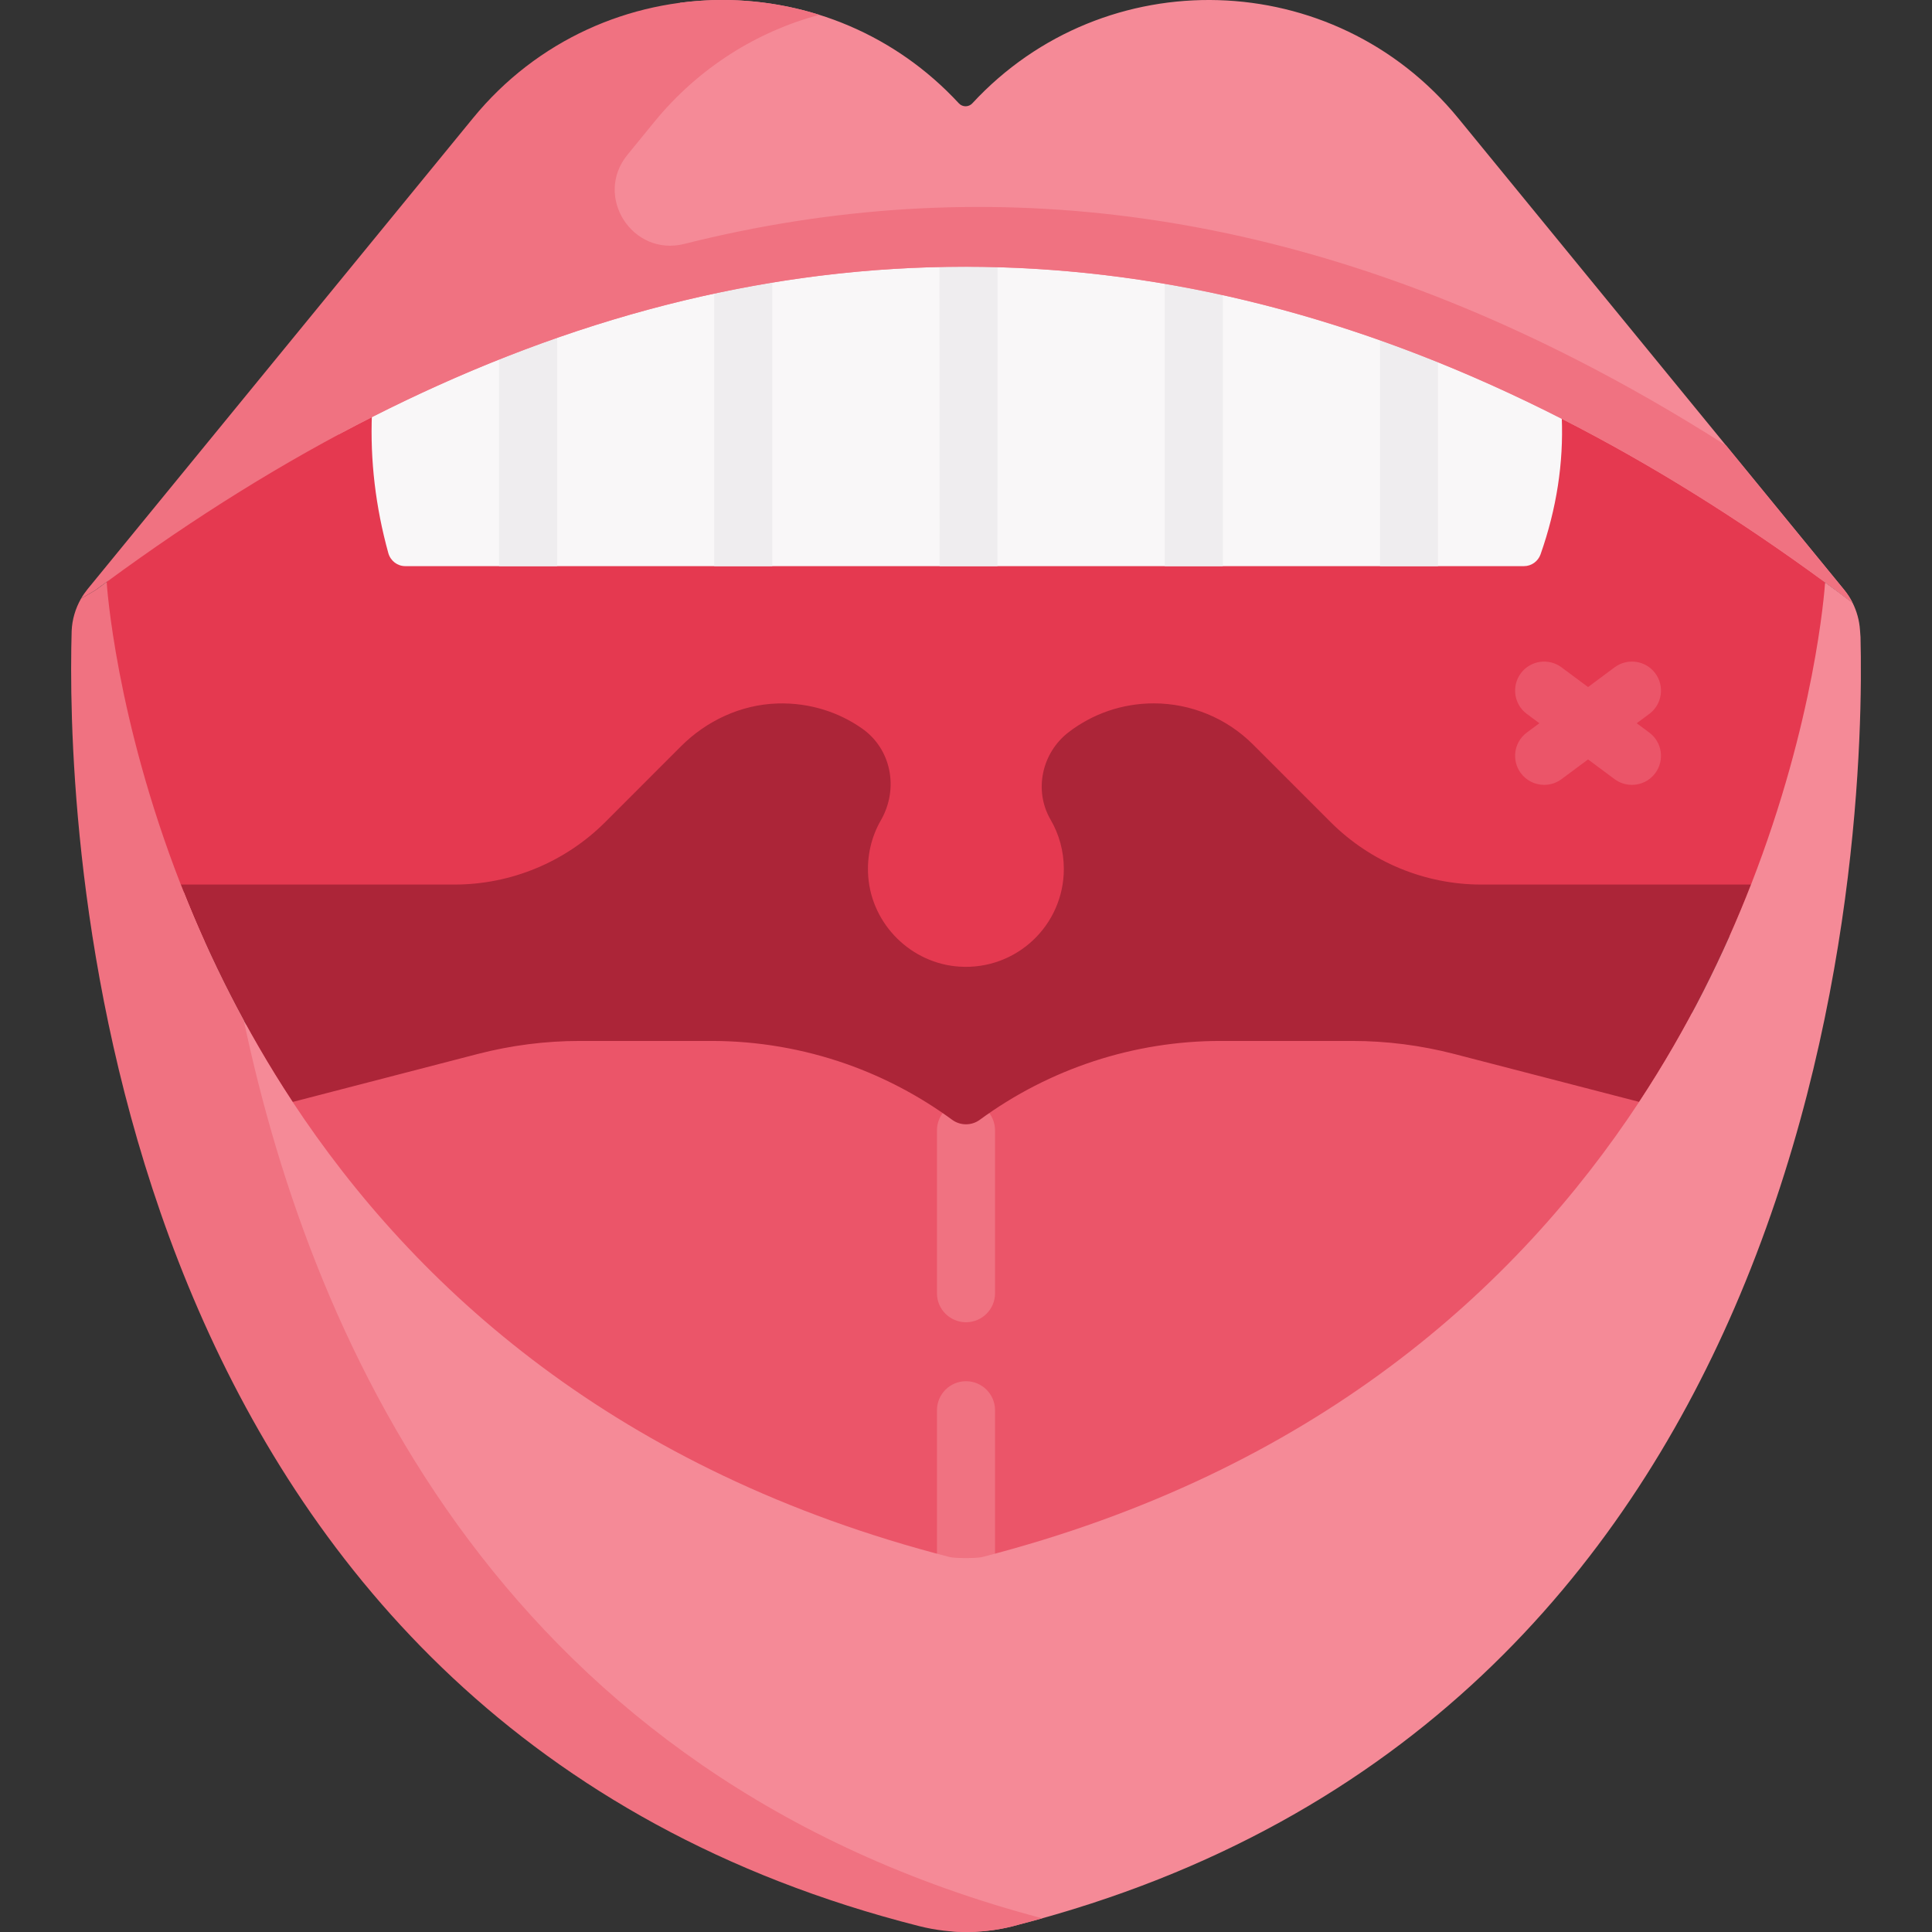 <svg width="33" height="33" viewBox="0 0 33 33" fill="none" xmlns="http://www.w3.org/2000/svg">
<rect x="0" y="0" width="33" height="33" fill="#333333" stroke="none"/>
<g clip-path="url(#clip0)">
<path d="M31.174 9.947L28.288 7.555L25.621 6.253L19.564 2.635L14.168 3.628L6.872 5.529L3.977 7.746L1.822 9.94L1.385 12.014L2.423 16.089H5.816L11.724 14.362L13.191 12.674L13.893 14.362L14.491 16.367L15.575 17.78L19.389 17.161V15L30.532 16.089L31.354 11.502L31.174 9.947Z" fill="#E53950"/>
<path d="M26.676 7.128C26.708 7.908 26.588 8.688 26.314 9.468C26.271 9.589 26.158 9.67 26.031 9.67H6.922C6.787 9.67 6.67 9.579 6.633 9.448C6.414 8.655 6.321 7.862 6.353 7.069L6.352 7.069C13.088 3.66 19.863 3.648 26.676 7.128V7.128Z" fill="#F9F7F8"/>
<path d="M9.516 9.67V4.959C9.516 4.9 9.505 4.843 9.486 4.79C9.165 4.903 8.845 5.023 8.524 5.152V9.67H9.516Z" fill="#EFEDEF"/>
<path d="M12.199 9.67H13.191V4.251C13.191 4.207 13.185 4.164 13.174 4.124C12.849 4.177 12.524 4.238 12.199 4.307V9.67Z" fill="#EFEDEF"/>
<path d="M24.562 9.67V5.234C24.245 5.106 23.928 4.985 23.612 4.872C23.585 4.932 23.571 4.999 23.571 5.069V9.67H24.562V9.67Z" fill="#EFEDEF"/>
<path d="M20.887 9.67V4.148C20.56 4.075 20.232 4.011 19.905 3.955C19.899 3.986 19.895 4.019 19.895 4.053V9.67H20.887V9.67Z" fill="#EFEDEF"/>
<path d="M16.049 4.52C16.048 4.532 16.047 4.544 16.047 4.556C16.047 4.556 16.048 9.656 16.049 9.67H17.037C17.038 9.656 17.039 4.556 17.039 4.556C17.039 4.545 17.038 4.535 17.037 4.524C16.708 4.514 16.378 4.513 16.049 4.52Z" fill="#EFEDEF"/>
<path d="M28.081 16.367L3.58 17.53L4.715 22.798L5.418 23.164L16.004 29.839H19.895L28.371 21.567L29.909 18.447L28.081 16.367Z" fill="#EB5569"/>
<path d="M16.5 22.585C16.226 22.585 16.004 22.363 16.004 22.09V19.308C16.004 19.034 16.226 18.812 16.5 18.812C16.774 18.812 16.996 19.034 16.996 19.308V22.09C16.996 22.363 16.774 22.585 16.5 22.585Z" fill="#F07281"/>
<path d="M29.633 15.109H29.909C29.453 16.279 28.835 17.552 27.998 18.821L24.837 18.002C24.268 17.855 23.683 17.78 23.094 17.78H20.849C19.367 17.78 17.928 18.253 16.737 19.126C16.596 19.23 16.404 19.23 16.262 19.126C15.707 18.719 15.098 18.399 14.456 18.173C13.721 17.915 12.942 17.78 12.151 17.78H9.906C9.318 17.78 8.732 17.855 8.163 18.002L4.999 18.822C4.162 17.552 3.543 16.279 3.088 15.109H3.276H7.762C8.727 15.109 9.654 14.725 10.338 14.042L11.63 12.749C12.07 12.309 12.656 12.036 13.277 12.016C13.558 12.007 13.829 12.046 14.082 12.126C14.311 12.198 14.524 12.304 14.717 12.438C15.227 12.789 15.355 13.473 15.047 14.009C14.886 14.288 14.804 14.619 14.83 14.971C14.892 15.794 15.566 16.459 16.39 16.511C17.363 16.572 18.171 15.802 18.171 14.842C18.171 14.535 18.089 14.248 17.945 14.001C17.654 13.501 17.795 12.857 18.255 12.505C18.657 12.197 19.161 12.014 19.708 12.014C20.026 12.014 20.337 12.078 20.625 12.197C20.913 12.316 21.178 12.492 21.402 12.716L22.728 14.042C23.411 14.725 24.338 15.109 25.304 15.109H29.633V15.109Z" fill="#AC2538"/>
<path d="M16.5 23.592C16.226 23.592 16.004 23.814 16.004 24.088V27.088H16.996V24.088C16.996 23.814 16.774 23.592 16.5 23.592Z" fill="#F07281"/>
<path d="M31.779 10.882L31.77 10.759C31.759 10.597 31.715 10.439 31.643 10.295L31.607 10.269C31.463 10.16 31.318 10.053 31.174 9.948C31.163 10.11 30.998 12.315 29.909 15.109C29.453 16.279 28.834 17.552 27.998 18.821C25.911 21.989 22.462 25.135 16.774 26.596C16.683 26.619 16.313 26.619 16.223 26.596C10.535 25.135 7.087 21.989 4.999 18.822C4.19 17.594 3.585 16.363 3.134 15.225L3.985 21.818L9.508 29.25L16.37 32.553L16.203 32.984C16.61 33.022 17.021 32.986 17.416 32.87C24.115 31.134 27.707 26.77 29.625 22.343C31.749 17.439 31.818 12.457 31.779 10.882Z" fill="#F58A97"/>
<path d="M4.164 17.429C3.731 16.632 3.376 15.85 3.088 15.109C1.974 12.249 1.826 10.007 1.822 9.94C1.757 9.987 1.693 10.034 1.629 10.082L1.385 10.223C1.289 10.391 1.232 10.581 1.224 10.776C1.219 10.947 1.215 11.167 1.215 11.433C1.215 15.422 2.19 29.475 15.698 32.899C16.263 33.042 16.856 33.034 17.416 32.87C17.546 32.837 17.674 32.802 17.802 32.766C8.679 30.359 5.354 23.062 4.164 17.429Z" fill="#F07281"/>
<path d="M31.498 10.073L24.908 2.019C22.784 -0.576 18.867 -0.679 16.608 1.765C16.546 1.832 16.44 1.832 16.378 1.765C15.288 0.586 13.813 0 12.339 0C12.098 0 11.858 0.016 11.619 0.047L6.999 4.872L5.784 7.421C5.983 7.315 6.183 7.211 6.382 7.11C13.118 3.701 19.892 3.689 26.705 7.168C28.193 7.928 29.683 8.854 31.174 9.947C31.318 10.053 31.463 10.16 31.607 10.269L31.643 10.295C31.603 10.216 31.555 10.142 31.498 10.073Z" fill="#F58A97"/>
<path d="M31.499 10.073L29.483 7.609C28.633 7.068 27.784 6.58 26.936 6.147C21.832 3.54 16.75 2.894 11.689 4.166C10.799 4.39 10.137 3.352 10.719 2.642L11.178 2.08C11.939 1.15 12.93 0.541 13.992 0.253C13.455 0.085 12.897 0 12.339 0C10.757 0 9.177 0.675 8.078 2.019L1.498 10.06C1.456 10.112 1.418 10.166 1.385 10.223L1.629 10.082C1.693 10.034 1.757 9.986 1.822 9.94C3.34 8.824 4.86 7.88 6.382 7.11C6.745 6.926 7.108 6.753 7.471 6.589C13.848 3.711 20.259 3.876 26.705 7.168C28.193 7.928 29.683 8.854 31.174 9.947C31.318 10.053 31.463 10.16 31.607 10.269L31.643 10.295C31.603 10.216 31.555 10.142 31.499 10.073Z" fill="#F07281"/>
<path d="M27.875 13.406C27.772 13.406 27.668 13.375 27.579 13.309L26.079 12.194C25.859 12.031 25.814 11.72 25.977 11.5C26.14 11.281 26.451 11.235 26.671 11.398L28.171 12.513C28.391 12.676 28.436 12.987 28.273 13.206C28.176 13.337 28.026 13.406 27.875 13.406Z" fill="#EB5569"/>
<path d="M26.375 13.406C26.224 13.406 26.074 13.337 25.977 13.206C25.814 12.987 25.859 12.676 26.079 12.513L27.579 11.398C27.799 11.235 28.11 11.281 28.273 11.5C28.436 11.72 28.391 12.031 28.171 12.194L26.671 13.309C26.582 13.375 26.478 13.406 26.375 13.406Z" fill="#EB5569"/>
</g>
<defs>
<clipPath id="clip0">
<rect width="33" height="33" fill="white"/>
</clipPath>
</defs>
</svg>
